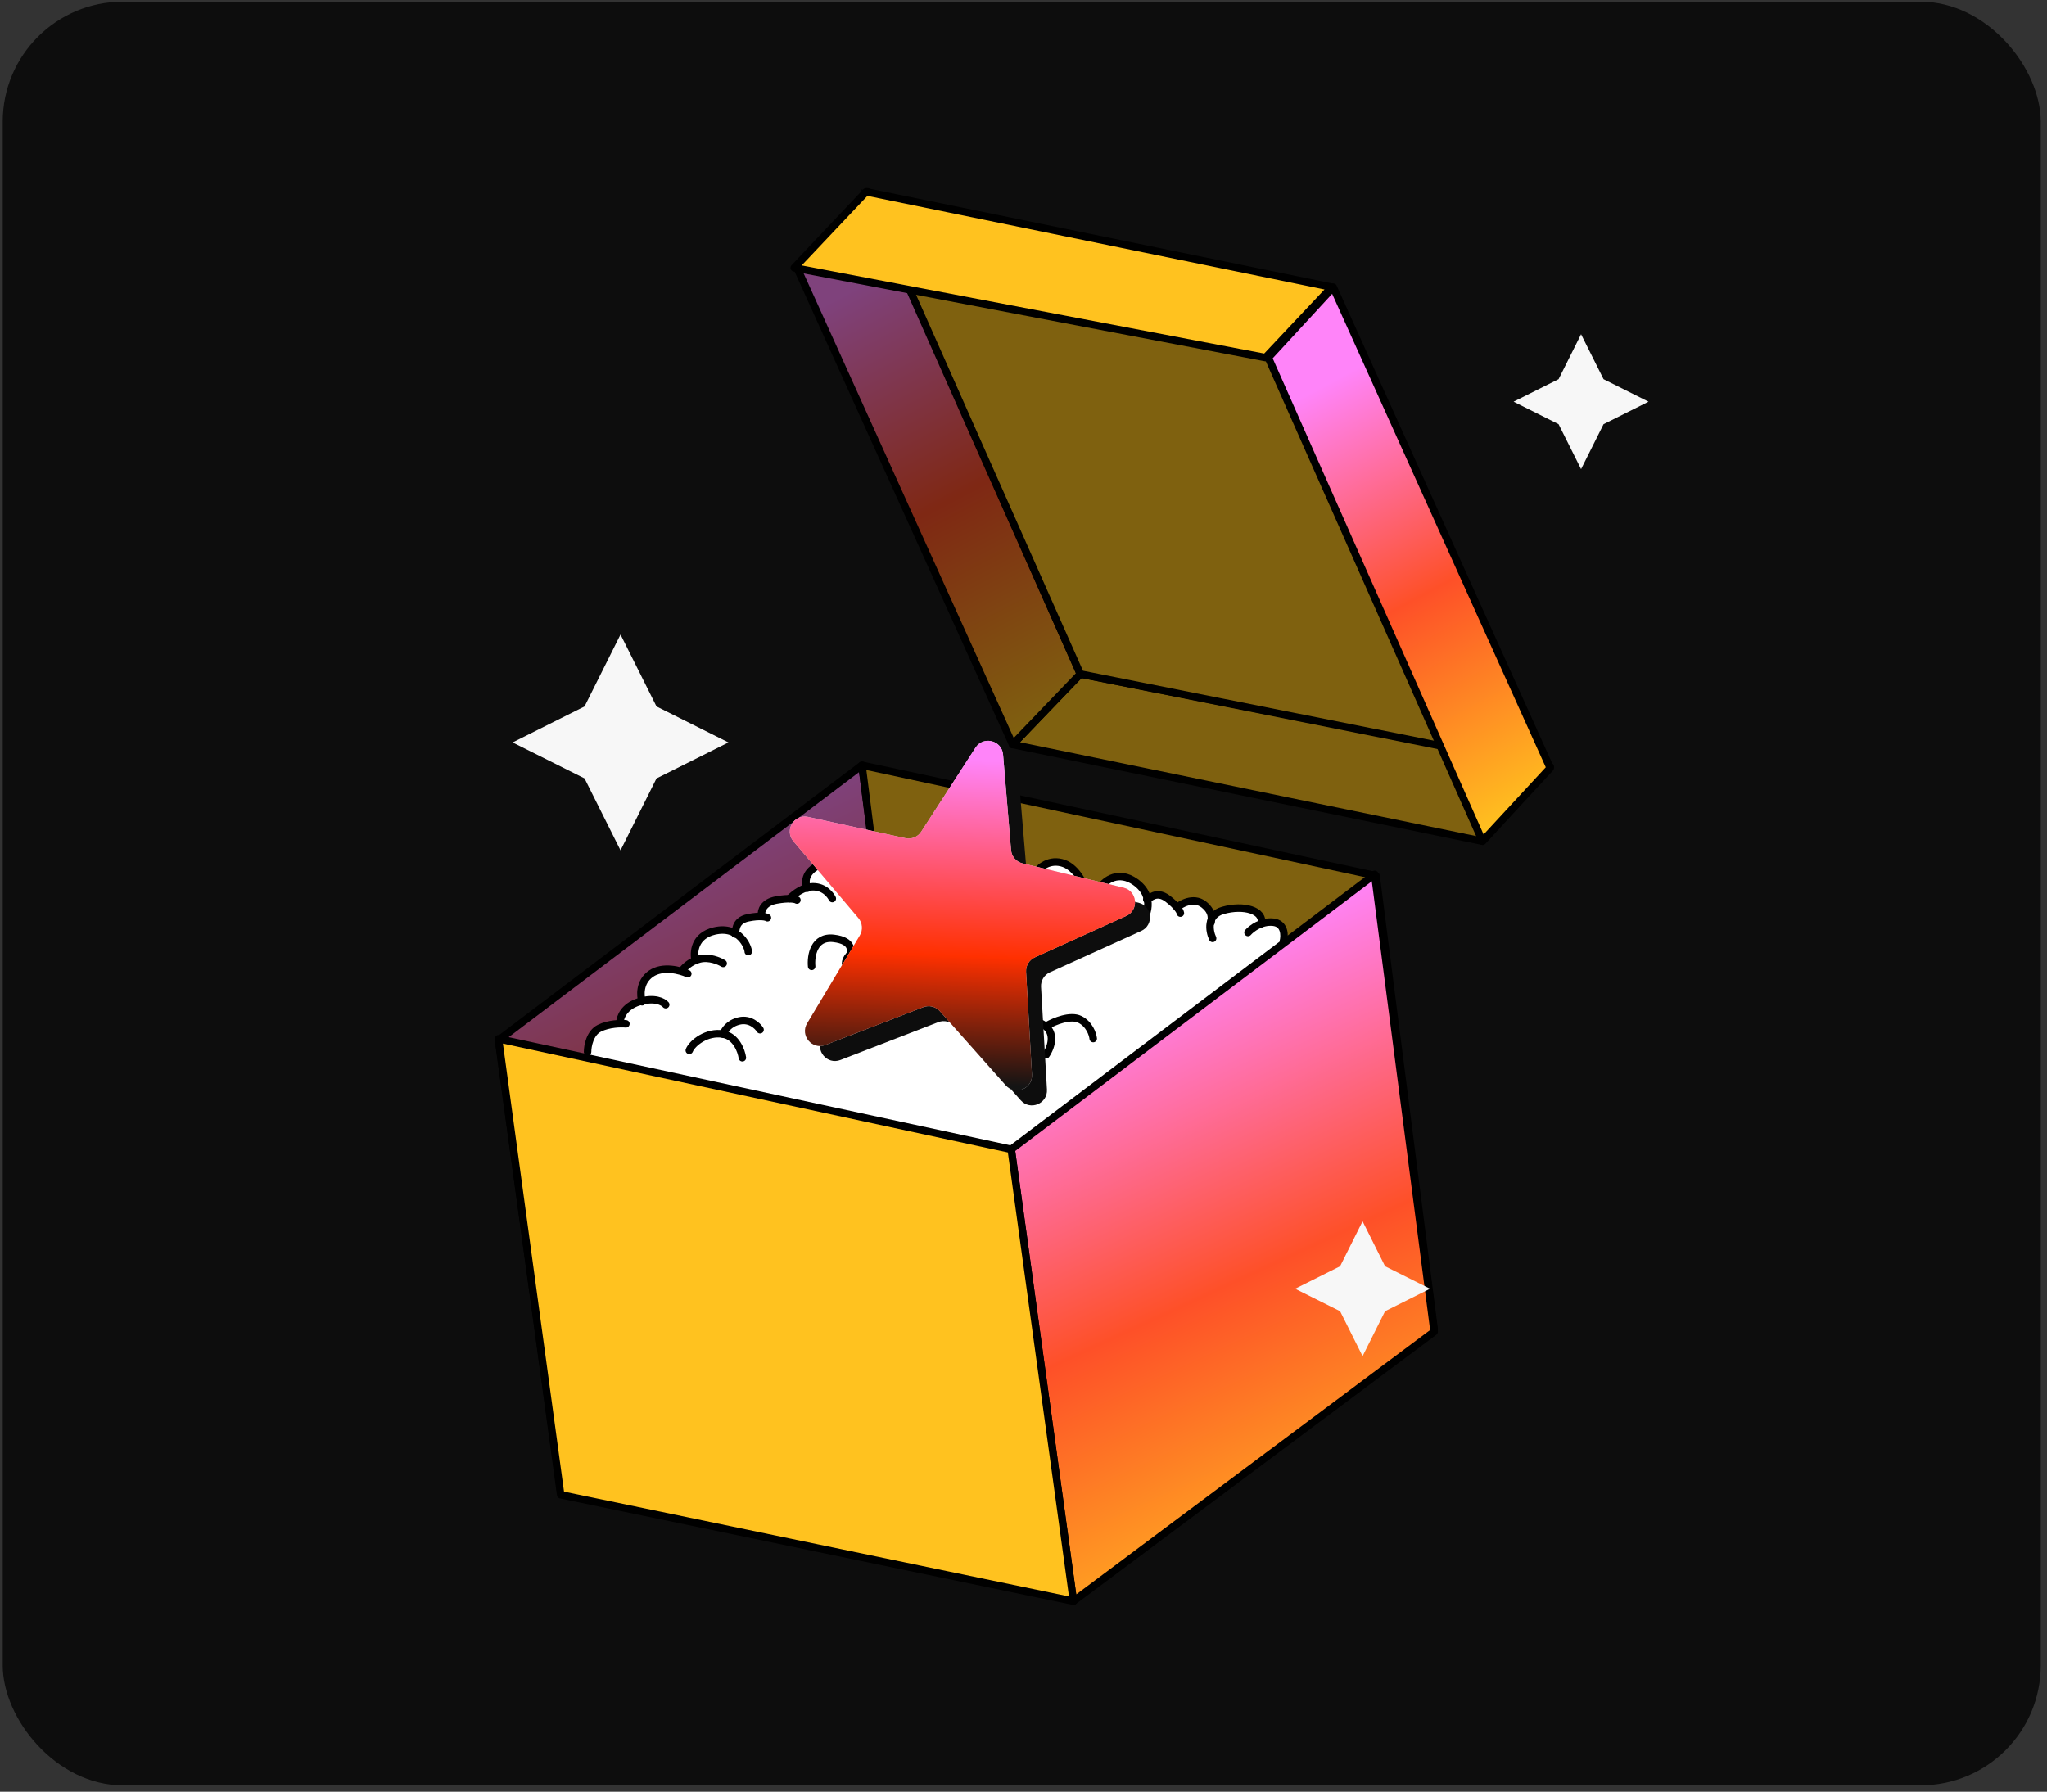 <svg width="273" height="239" viewBox="0 0 273 239" fill="none" xmlns="http://www.w3.org/2000/svg">
<rect x="0" y="0" width="273" height="239" fill="#333333" stroke="none"/>
<rect x="0.363" y="0.225" width="271.802" height="237.924" rx="16" fill="#0D0D0D"/>
<path d="M74.776 199.023L66.482 138.753L114.957 102.074L122.882 163.082L74.776 199.023Z" fill="url(#paint0_linear_6274_13679)"/>
<path d="M74.776 199.023L66.482 138.753L114.957 102.074L122.882 163.082L74.776 199.023Z" fill="black" fill-opacity="0.5"/>
<path d="M74.776 199.023L66.482 138.753L114.957 102.074L122.882 163.082L74.776 199.023Z" stroke="black" stroke-linejoin="round"/>
<path d="M114.957 102.074L183.522 116.819L191.263 177.274L122.698 163.082L114.957 102.074Z" fill="#FFC21F"/>
<path d="M114.957 102.074L183.522 116.819L191.263 177.274L122.698 163.082L114.957 102.074Z" fill="black" fill-opacity="0.5"/>
<path d="M114.957 102.074L183.522 116.819L191.263 177.274L122.698 163.082L114.957 102.074Z" stroke="black" stroke-linejoin="round"/>
<path d="M78.99 137.584C78.19 137.984 78.323 140.417 78.49 141.584V144.084L124.49 163.584L173.99 145.084L171.49 125.584L170.99 123.584L168.49 123.084L167.99 122.084L165.99 121.084L162.99 121.584H161.49L159.49 120.084L156.99 121.084L154.99 119.584C154.49 119.751 153.39 119.984 152.99 119.584L150.49 117.084H148.49C147.99 117.417 146.89 118.084 146.49 118.084C146.09 118.084 145.323 117.751 144.99 117.584L142.99 116.084L140.49 115.084L137.99 116.584L135.99 116.084H133.49L131.99 114.584H129.99L128.49 115.584C127.823 114.917 126.29 113.584 125.49 113.584C124.69 113.584 123.156 114.584 122.49 115.084C122.156 114.917 121.39 114.484 120.99 114.084C120.59 113.684 119.49 113.917 118.99 114.084L117.99 115.084L116.99 113.584L114.99 112.584L112.49 113.584L111.49 115.084H109.49L107.99 116.584V118.584L105.49 119.584H104.49C103.823 119.917 102.39 120.684 101.99 121.084L100.99 122.084L98.49 123.084L97.99 124.584L94.99 124.084C94.49 124.584 93.39 125.584 92.99 125.584C92.59 125.584 92.823 126.917 92.99 127.584L90.99 129.084C90.656 129.251 89.89 129.584 89.49 129.584H86.99C86.19 129.584 85.656 131.251 85.49 132.084V133.584C84.823 134.084 83.39 135.084 82.99 135.084C82.59 135.084 82.49 136.084 82.49 136.584C81.656 136.751 79.79 137.184 78.99 137.584Z" fill="white"/>
<path d="M143.157 213.584L134.863 153.313L183.338 116.635L191.263 177.643L143.157 213.584Z" fill="#D9D9D9"/>
<path d="M143.157 213.584L134.863 153.313L183.338 116.635L191.263 177.643L143.157 213.584Z" fill="url(#paint1_linear_6274_13679)"/>
<path d="M143.157 213.584L134.863 153.313L183.338 116.635L191.263 177.643L143.157 213.584Z" stroke="black" stroke-linejoin="round"/>
<path d="M66.482 138.568L134.863 153.313L143.157 213.584L74.776 199.392L66.482 138.568Z" fill="#FFC21F" stroke="black" stroke-linejoin="round"/>
<path d="M135.047 99.31L144.078 89.91L206.745 102.259L197.714 112.212L135.047 99.31Z" fill="#FFC21F"/>
<path d="M135.047 99.31L144.078 89.91L206.745 102.259L197.714 112.212L135.047 99.31Z" fill="black" fill-opacity="0.5"/>
<path d="M135.047 99.31L144.078 89.91L206.745 102.259L197.714 112.212L135.047 99.31Z" stroke="black" stroke-linejoin="round"/>
<path d="M135.048 99.309L144.079 89.909L115.695 25.584L106.295 35.721L135.048 99.309Z" fill="url(#paint2_linear_6274_13679)"/>
<path d="M135.048 99.309L144.079 89.909L115.695 25.584L106.295 35.721L135.048 99.309Z" fill="black" fill-opacity="0.5"/>
<path d="M135.048 99.309L144.079 89.909L115.695 25.584L106.295 35.721L135.048 99.309Z" stroke="black" stroke-linejoin="round"/>
<path d="M144.08 89.91L115.695 25.953L177.256 38.671L194.029 99.863L144.08 89.91Z" fill="#FFC21F"/>
<path d="M144.08 89.91L115.695 25.953L177.256 38.671L194.029 99.863L144.08 89.91Z" fill="black" fill-opacity="0.5"/>
<path d="M144.08 89.91L115.695 25.953L177.256 38.671L194.029 99.863L144.08 89.91Z" stroke="black"/>
<path d="M177.624 38.302L115.51 25.584L105.926 35.721L168.777 47.702L177.624 38.302Z" fill="#FFC21F" stroke="black" stroke-linejoin="round"/>
<path d="M206.745 102.442L177.807 38.301L169.145 47.701L197.713 112.211L206.745 102.442Z" fill="#D9D9D9"/>
<path d="M206.745 102.442L177.807 38.301L169.145 47.701L197.713 112.211L206.745 102.442Z" fill="url(#paint3_linear_6274_13679)"/>
<path d="M206.745 102.442L177.807 38.301L169.145 47.701L197.713 112.211L206.745 102.442Z" stroke="black" stroke-linejoin="round"/>
<path fill-rule="evenodd" clip-rule="evenodd" d="M190.719 171.907L184.721 174.906L181.722 180.903L178.723 174.906L172.725 171.907L178.723 168.908L181.722 162.91L184.721 168.908L190.719 171.907Z" fill="#F7F7F7"/>
<path fill-rule="evenodd" clip-rule="evenodd" d="M219.857 53.581L213.86 56.58L210.861 62.577L207.862 56.58L201.864 53.581L207.862 50.582L210.861 44.584L213.86 50.582L219.857 53.581Z" fill="#F7F7F7"/>
<path fill-rule="evenodd" clip-rule="evenodd" d="M97.152 99.033L87.556 103.832L82.758 113.428L77.96 103.832L68.363 99.033L77.96 94.235L82.758 84.639L87.556 94.235L97.152 99.033Z" fill="#F7F7F7"/>
<path d="M78.363 140.309C78.363 139.522 78.678 137.792 79.936 137.163C81.194 136.534 82.82 136.508 83.475 136.573" stroke="black" stroke-linecap="round" stroke-linejoin="round"/>
<path d="M82.689 136.377C82.689 135.721 83.201 134.253 85.245 133.624C87.29 132.995 88.457 133.624 88.784 134.018" stroke="black" stroke-linecap="round" stroke-linejoin="round"/>
<path d="M85.637 133.625C85.375 132.838 85.244 130.99 86.816 129.889C88.389 128.788 90.748 129.43 91.731 129.889" stroke="black" stroke-linecap="round" stroke-linejoin="round"/>
<path d="M90.945 129.496C91.207 129.103 92.046 128.238 93.305 127.923C94.563 127.608 95.926 128.185 96.45 128.513" stroke="black" stroke-linecap="round" stroke-linejoin="round"/>
<path d="M92.715 128.119C92.453 127.071 92.597 124.816 95.271 124.187C98.613 123.401 99.793 126.35 99.793 126.94" stroke="black" stroke-linecap="round" stroke-linejoin="round"/>
<path d="M98.023 124.58C98.22 124.384 97.827 122.811 99.793 122.418C101.366 122.103 102.152 122.287 102.349 122.418" stroke="black" stroke-linecap="round" stroke-linejoin="round"/>
<path d="M101.563 122.024C101.497 121.5 101.799 120.373 103.529 120.058C105.259 119.744 106.085 119.927 106.281 120.058" stroke="black" stroke-linecap="round" stroke-linejoin="round"/>
<path d="M128.146 115.608C128.736 115.089 130.243 114.182 131.546 114.712C132.85 115.241 133.943 116.444 134.327 116.979" stroke="black" stroke-linecap="round" stroke-linejoin="round"/>
<path d="M133.956 116.258C134.448 115.825 135.888 115.239 137.71 116.359C139.533 117.479 139.831 118.77 139.753 119.276" stroke="black" stroke-linecap="round" stroke-linejoin="round"/>
<path d="M137.97 116.655C138.387 115.939 139.688 114.62 141.553 115.074C143.419 115.527 144.495 117.723 144.8 118.764" stroke="black" stroke-linecap="round" stroke-linejoin="round"/>
<path d="M144.575 117.913C145.043 117.85 146.247 117.909 147.314 118.646C148.381 119.383 148.849 120.787 148.949 121.397" stroke="black" stroke-linecap="round" stroke-linejoin="round"/>
<path d="M146.778 118.333C147.393 117.444 149.18 116.063 151.419 117.655C154.217 119.645 152.782 122.479 152.339 122.869" stroke="black" stroke-linecap="round" stroke-linejoin="round"/>
<path d="M152.941 119.981C153.219 119.998 154.14 118.664 155.734 119.881C157.009 120.854 157.39 121.566 157.422 121.8" stroke="black" stroke-linecap="round" stroke-linejoin="round"/>
<path d="M157.005 121.042C157.356 120.647 159.165 119.558 160.544 120.649C161.923 121.74 161.496 122.774 161.527 123.008" stroke="black" stroke-linecap="round" stroke-linejoin="round"/>
<path d="M105.299 119.862C105.954 119.207 107.147 118.289 108.444 118.289C110.017 118.289 110.804 119.469 111 119.862" stroke="black" stroke-linecap="round" stroke-linejoin="round"/>
<path d="M107.656 118.486C107.394 117.962 107.224 116.677 108.639 115.733C110.409 114.554 112.375 115.537 112.768 116.127" stroke="black" stroke-linecap="round" stroke-linejoin="round"/>
<path d="M111.393 115.34C111.393 114.75 111.943 113.413 114.145 112.784C116.347 112.155 117.422 113.964 117.684 114.947" stroke="black" stroke-linecap="round" stroke-linejoin="round"/>
<path d="M116.898 115.538C117.095 115.341 118.078 113.965 119.847 113.965C121.263 113.965 122.141 115.013 122.403 115.538" stroke="black" stroke-linecap="round" stroke-linejoin="round"/>
<path d="M122.402 115.145C122.927 114.358 124.486 113.022 126.531 113.965C128.576 114.909 128.432 116.062 128.104 116.521" stroke="black" stroke-linecap="round" stroke-linejoin="round"/>
<path d="M161.723 125.171C161.264 124.188 160.897 122.065 163.099 121.436C165.852 120.649 168.604 121.436 168.211 123.205" stroke="black" stroke-linecap="round" stroke-linejoin="round"/>
<path d="M166.441 124.385C166.9 123.861 168.211 122.851 169.784 123.009C171.356 123.166 171.356 124.778 171.16 125.564" stroke="black" stroke-linecap="round" stroke-linejoin="round"/>
<path d="M108.246 128.907C108.115 127.531 108.521 124.857 111.195 125.172C113.869 125.487 113.62 127.007 113.161 127.728" stroke="black" stroke-linecap="round" stroke-linejoin="round"/>
<path d="M112.77 128.513C112.77 127.989 113.241 126.901 115.129 126.744C117.016 126.586 117.881 128.12 118.078 128.906" stroke="black" stroke-linecap="round" stroke-linejoin="round"/>
<path d="M99.007 141.096C98.876 140.179 98.182 138.265 96.452 137.95C94.289 137.557 92.323 139.13 91.93 140.113" stroke="black" stroke-linecap="round" stroke-linejoin="round"/>
<path d="M96.451 137.95C96.582 137.491 97.198 136.495 98.614 136.181C100.029 135.866 101.039 136.836 101.366 137.36" stroke="black" stroke-linecap="round" stroke-linejoin="round"/>
<path d="M131.643 138.54C132.888 137.426 136.007 135.434 138.524 136.377C141.04 137.321 140.228 139.654 139.507 140.703" stroke="black" stroke-linecap="round" stroke-linejoin="round"/>
<path d="M139.703 136.77C140.621 136.246 142.77 135.355 144.028 135.984C145.287 136.613 145.732 137.95 145.798 138.54" stroke="black" stroke-linecap="round" stroke-linejoin="round"/>
<path d="M136.841 115.39L135.774 102.65C135.614 100.748 133.136 100.128 132.101 101.731L124.862 112.938C124.41 113.639 123.57 113.985 122.755 113.807L109.764 110.969C107.896 110.561 106.575 112.756 107.811 114.215L116.485 124.458C117.038 125.112 117.114 126.045 116.674 126.779L109.647 138.5C108.669 140.133 110.308 142.08 112.084 141.394L125.131 136.35C125.909 136.049 126.793 136.263 127.347 136.886L136.136 146.775C137.396 148.192 139.737 147.224 139.628 145.332L138.842 131.639C138.794 130.814 139.259 130.044 140.013 129.703L152.198 124.18C153.932 123.394 153.691 120.859 151.841 120.414L138.366 117.167C137.528 116.965 136.913 116.249 136.841 115.39Z" fill="#0D0D0D"/>
<path d="M134.841 113.39L133.774 100.65C133.614 98.748 131.136 98.128 130.101 99.731L122.862 110.938C122.41 111.639 121.57 111.985 120.755 111.807L107.764 108.969C105.896 108.561 104.575 110.756 105.811 112.215L114.485 122.458C115.038 123.112 115.114 124.045 114.674 124.779L107.647 136.5C106.669 138.133 108.308 140.08 110.084 139.394L123.131 134.35C123.909 134.049 124.793 134.263 125.347 134.886L134.136 144.775C135.396 146.192 137.737 145.224 137.628 143.332L136.842 129.639C136.794 128.814 137.259 128.044 138.013 127.703L150.198 122.18C151.932 121.394 151.691 118.859 149.841 118.414L136.366 115.167C135.528 114.965 134.913 114.249 134.841 113.39Z" fill="#D9D9D9"/>
<path d="M134.841 113.39L133.774 100.65C133.614 98.748 131.136 98.128 130.101 99.731L122.862 110.938C122.41 111.639 121.57 111.985 120.755 111.807L107.764 108.969C105.896 108.561 104.575 110.756 105.811 112.215L114.485 122.458C115.038 123.112 115.114 124.045 114.674 124.779L107.647 136.5C106.669 138.133 108.308 140.08 110.084 139.394L123.131 134.35C123.909 134.049 124.793 134.263 125.347 134.886L134.136 144.775C135.396 146.192 137.737 145.224 137.628 143.332L136.842 129.639C136.794 128.814 137.259 128.044 138.013 127.703L150.198 122.18C151.932 121.394 151.691 118.859 149.841 118.414L136.366 115.167C135.528 114.965 134.913 114.249 134.841 113.39Z" fill="url(#paint4_linear_6274_13679)"/>
<defs>
<linearGradient id="paint0_linear_6274_13679" x1="66.482" y1="124.418" x2="104.533" y2="206.533" gradientUnits="userSpaceOnUse">
<stop stop-color="#FF84F9"/>
<stop offset="0.46" stop-color="#FE5028"/>
<stop offset="0.94" stop-color="#FFC21F"/>
</linearGradient>
<linearGradient id="paint1_linear_6274_13679" x1="134.863" y1="138.978" x2="172.914" y2="221.094" gradientUnits="userSpaceOnUse">
<stop stop-color="#FF84F9"/>
<stop offset="0.46" stop-color="#FE5028"/>
<stop offset="0.94" stop-color="#FFC21F"/>
</linearGradient>
<linearGradient id="paint2_linear_6274_13679" x1="106.295" y1="42.575" x2="137.547" y2="101.991" gradientUnits="userSpaceOnUse">
<stop stop-color="#FF84F9"/>
<stop offset="0.46" stop-color="#FE5028"/>
<stop offset="0.94" stop-color="#FFC21F"/>
</linearGradient>
<linearGradient id="paint3_linear_6274_13679" x1="169.145" y1="55.334" x2="200.606" y2="114.707" gradientUnits="userSpaceOnUse">
<stop stop-color="#FF84F9"/>
<stop offset="0.46" stop-color="#FE5028"/>
<stop offset="0.94" stop-color="#FFC21F"/>
</linearGradient>
<linearGradient id="paint4_linear_6274_13679" x1="124.24" y1="144.447" x2="125.926" y2="101.259" gradientUnits="userSpaceOnUse">
<stop stop-color="#141414"/>
<stop offset="0.395" stop-color="#FF3000"/>
<stop offset="1" stop-color="#FF84F9"/>
</linearGradient>
</defs>
</svg>
